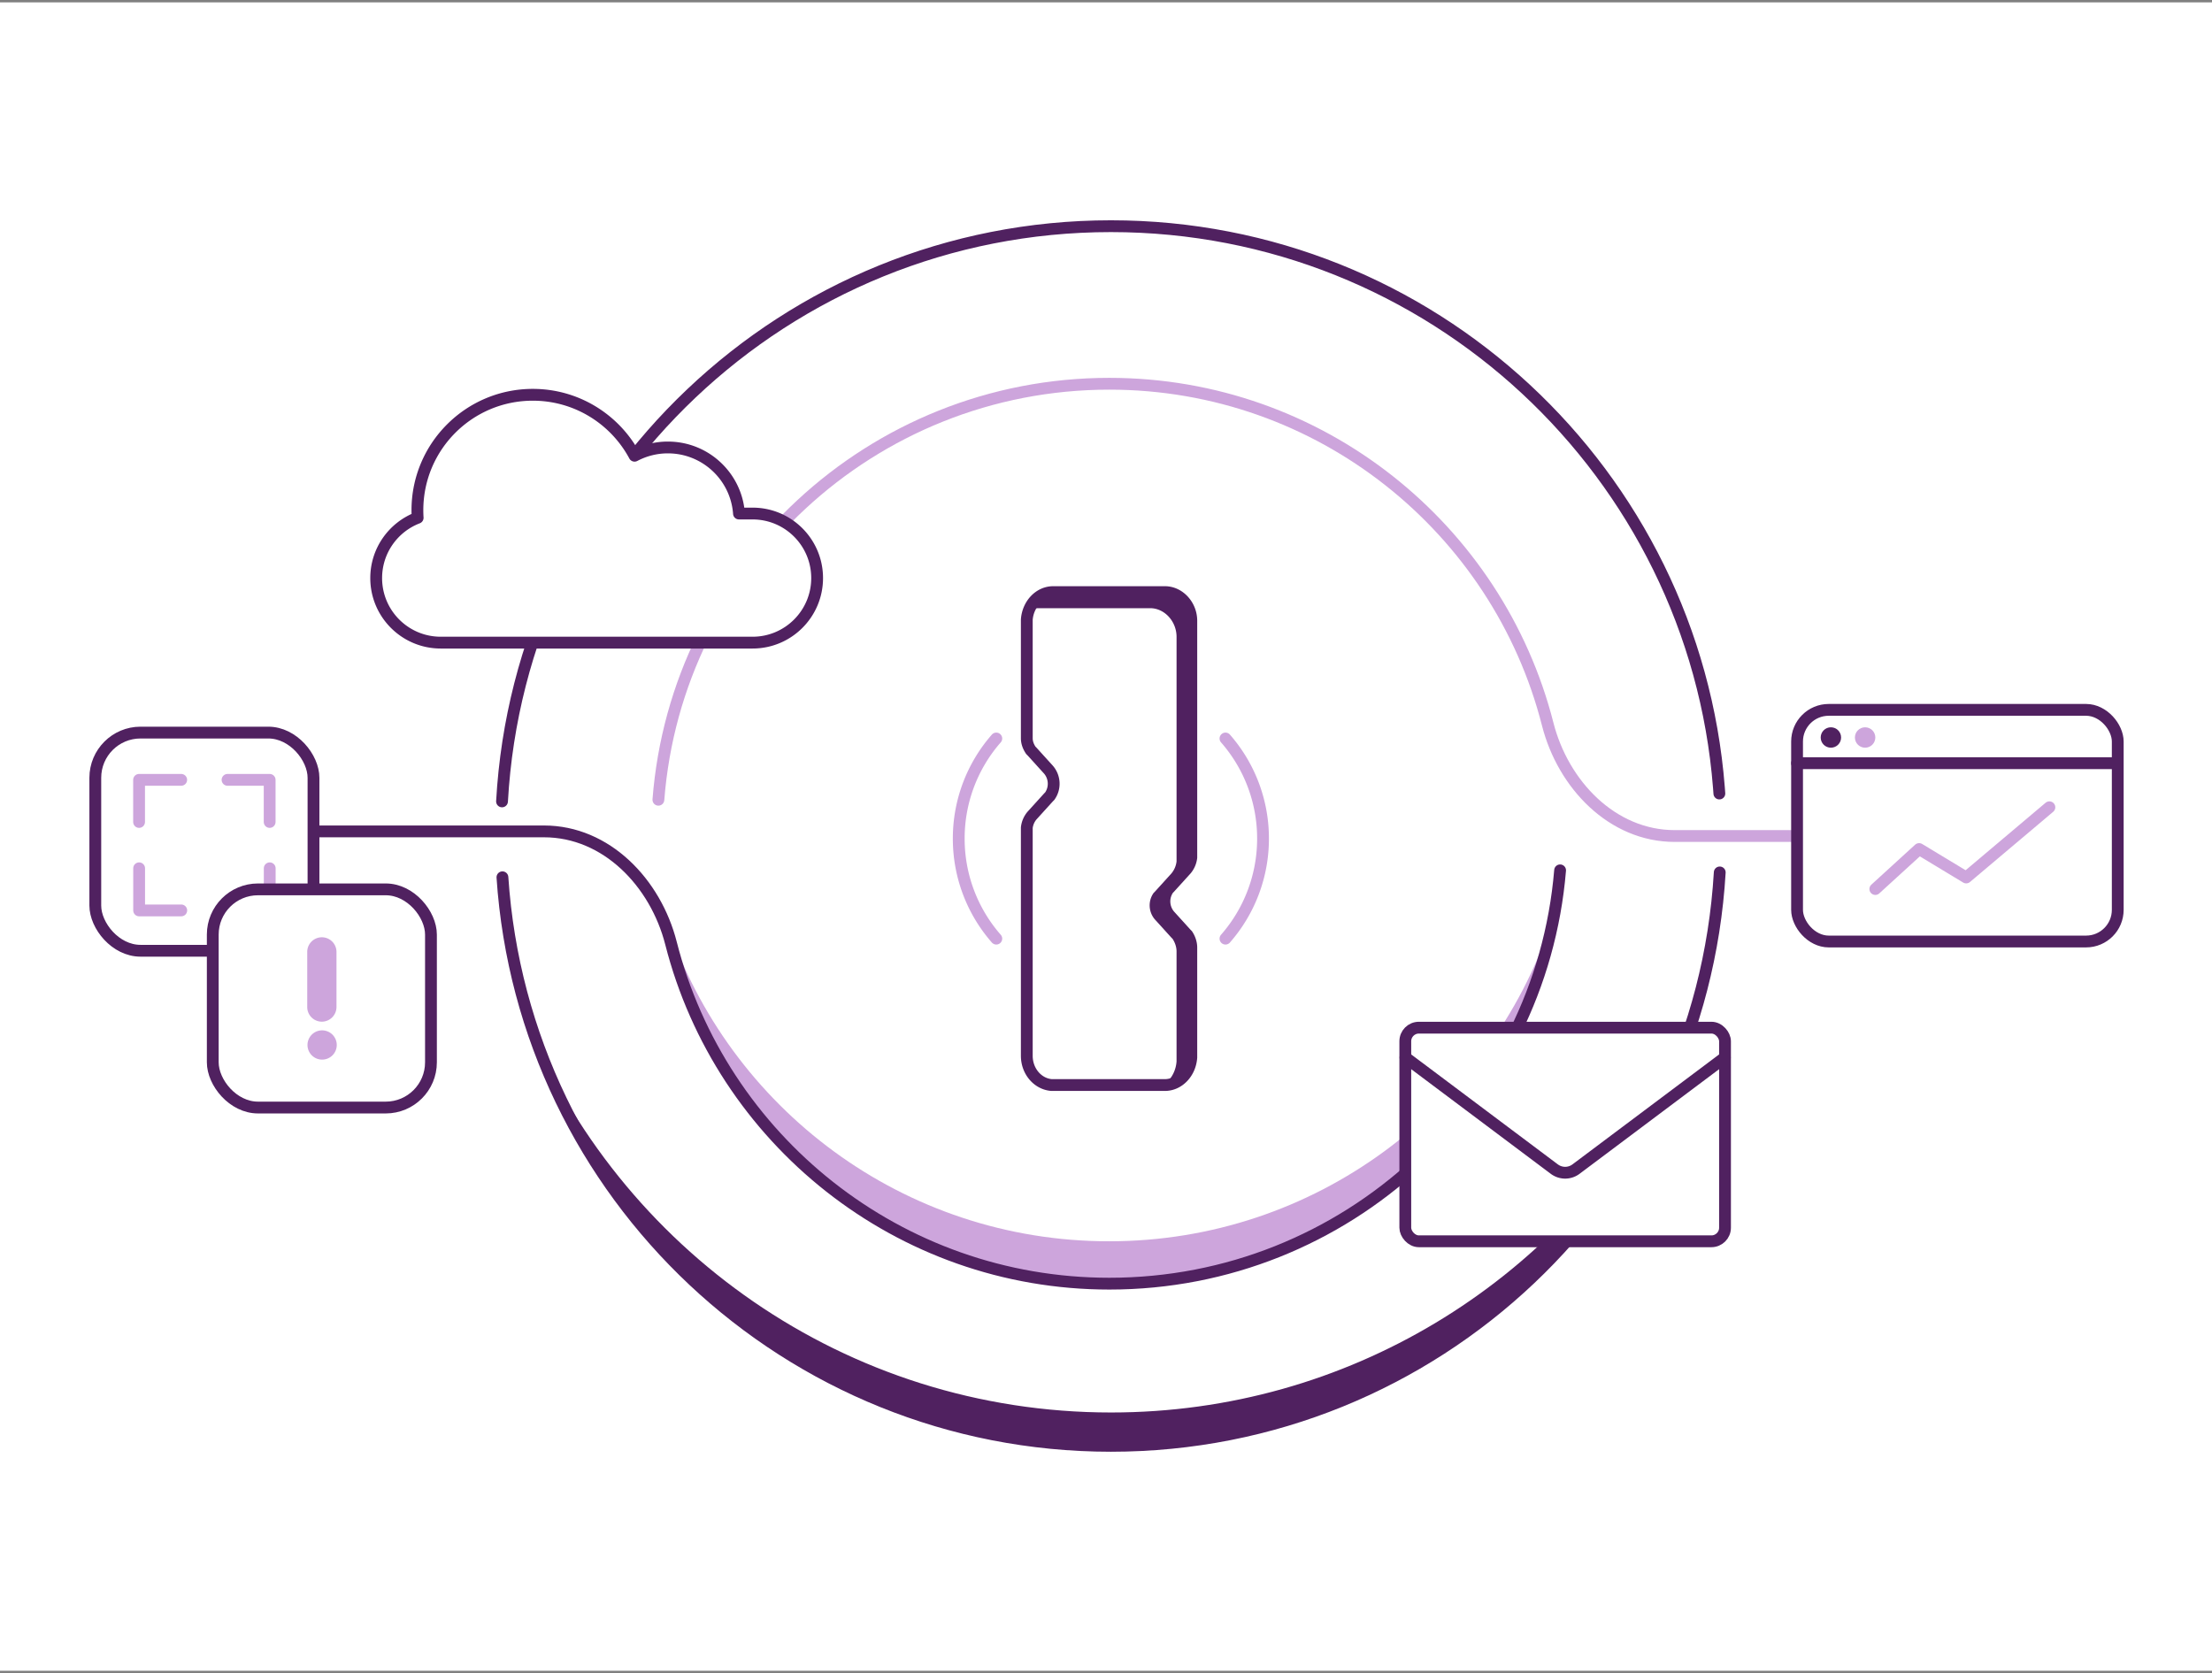 <svg width="464" height="351" fill="none" xmlns="http://www.w3.org/2000/svg"><rect width="100%" height="100%" fill="#808080" stroke="none"/><path fill="#fff" d="M0 .5h464v350H0z"/><path fill-rule="evenodd" clip-rule="evenodd" d="M348.831 228.31c-22.65 40.572-66.009 68.008-115.776 68.008-55.652 0-103.292-34.31-122.92-82.932 16.186 52.097 64.771 89.928 122.192 89.928 51.779 0 96.372-30.76 116.504-75.004z" fill="#502160"/><path d="M244.364 124.215h-23.447c-2.885 0-5.29 2.525-5.531 5.772v24.89c0 .962.361 1.803.842 2.525l.24.24 3.487 3.848c1.323 1.563 1.443 3.848.241 5.531l-.241.241-3.487 3.847a4.788 4.788 0 0 0-1.082 2.525v47.856c0 3.247 2.285 5.892 5.171 6.132h23.807c2.886 0 5.291-2.525 5.531-5.771v-23.086c0-.962-.36-1.924-.841-2.646l-.241-.24-3.487-3.848c-1.322-1.563-1.443-3.848-.24-5.531l.24-.24 3.487-3.848a4.788 4.788 0 0 0 1.082-2.525v-49.66c0-3.246-2.525-6.012-5.531-6.012z" stroke="#502160" stroke-width="2.476" stroke-miterlimit="10" stroke-linecap="round" stroke-linejoin="round"/><path fill-rule="evenodd" clip-rule="evenodd" d="M220.917 123.701h23.447c3.006 0 5.531 2.765 5.531 6.012v49.659a4.784 4.784 0 0 1-1.082 2.525l-3.487 3.848-.24.241c-1.203 1.683-1.082 3.968.24 5.531l3.487 3.847.241.241c.481.721.841 1.683.841 2.645v23.086c-.231 3.12-2.461 5.574-5.195 5.761 1.172-1.049 1.967-2.624 2.1-4.42v-23.086c0-.962-.361-1.924-.842-2.645l-.24-.241-3.487-3.847c-1.323-1.564-1.443-3.848-.241-5.531l.241-.241 3.487-3.848a4.784 4.784 0 0 0 1.082-2.525v-47.112c0-3.247-2.525-6.012-5.531-6.012h-23.447c-.779 0-1.522.183-2.198.516.714-2.561 2.828-4.404 5.293-4.404z" fill="#502160"/><path d="M428.251 175.384h-76.955c-13.097 0-23.409-10.782-26.644-23.473-10.457-41.028-47.683-71.406-91.948-71.406-49.927 0-90.826 38.457-94.596 87.27" stroke="#CDA5DC" stroke-width="2.476" stroke-miterlimit="10" stroke-linecap="round" stroke-linejoin="round"/><path fill-rule="evenodd" clip-rule="evenodd" d="M325.37 193.629c-12.949 38.803-49.573 66.775-92.73 66.775-43.159 0-79.784-27.975-92.732-66.781 8.309 43.645 46.668 76.639 92.732 76.639 46.062 0 84.419-32.991 92.73-76.633z" fill="#CDA5DC"/><path d="M37.156 174.413h76.956c13.096 0 23.409 10.782 26.644 23.472 10.457 41.028 47.683 71.407 91.948 71.407 49.735 0 90.511-38.162 94.55-86.707" stroke="#502160" stroke-width="2.476" stroke-miterlimit="10" stroke-linecap="round" stroke-linejoin="round"/><path d="M360.742 183.02c-3.951 67.099-59.617 120.294-127.707 120.294-67.745 0-123.191-52.657-127.642-119.274m-.086-15.919c3.764-67.275 59.511-120.67 127.728-120.67 67.238 0 122.361 51.872 127.535 117.782.032.411.062.823.091 1.235" stroke="#502160" stroke-width="2.476" stroke-miterlimit="10" stroke-linecap="round" stroke-linejoin="round"/><rect x="19.991" y="153.684" width="45.769" height="45.769" rx="9.485" fill="#fff" stroke="#502160" stroke-width="2.476" stroke-miterlimit="10" stroke-linecap="round" stroke-linejoin="round"/><path d="M38.008 163.6h-8.835v8.835m8.847 18.556h-8.835v-8.835M47.73 163.6h8.835v8.835m-8.823 18.556h8.836v-8.835" stroke="#CDA5DC" stroke-width="2.476" stroke-miterlimit="10" stroke-linecap="round" stroke-linejoin="round"/><rect x="44.631" y="186.575" width="45.769" height="45.769" rx="9.485" fill="#fff" stroke="#502160" stroke-width="2.476" stroke-miterlimit="10" stroke-linecap="round" stroke-linejoin="round"/><rect x="294.783" y="215.589" width="67.065" height="44.814" rx="2.846" fill="#fff" stroke="#502160" stroke-width="2.476" stroke-miterlimit="10" stroke-linecap="round" stroke-linejoin="round"/><path d="m294.824 221.852 31.216 23.407a3.795 3.795 0 0 0 4.552 0l31.216-23.407" stroke="#502160" stroke-width="2.476" stroke-miterlimit="10" stroke-linecap="round" stroke-linejoin="round"/><rect x="376.961" y="148.918" width="67.267" height="48.594" rx="6.64" fill="#fff" stroke="#502160" stroke-width="2.476" stroke-miterlimit="10" stroke-linecap="round" stroke-linejoin="round"/><path d="M376.96 160.104h67.172" stroke="#502160" stroke-width="2.476" stroke-miterlimit="10" stroke-linecap="round" stroke-linejoin="round"/><circle cx="384.058" cy="154.715" r="2.14" fill="#502160"/><circle cx="391.236" cy="154.715" r="2.14" fill="#CDA5DC"/><path fill-rule="evenodd" clip-rule="evenodd" d="M133.11 95.606c-4.08-7.61-12.109-12.785-21.347-12.785-13.369 0-24.206 10.837-24.206 24.205 0 .537.018 1.069.052 1.598-5.086 1.948-8.698 6.877-8.698 12.648 0 7.478 6.063 13.541 13.54 13.541h65.412c7.479 0 13.541-6.063 13.541-13.541 0-7.478-6.062-13.54-13.541-13.54h-2.852c-.556-7.748-7.018-13.86-14.907-13.86a14.88 14.88 0 0 0-6.994 1.734z" fill="#fff"/><path d="m133.11 95.606-1.092.585c.323.6 1.07.828 1.672.508l-.58-1.093zm-45.5 13.018.442 1.156c.507-.194.828-.695.793-1.237l-1.236.081zm67.401-.892-1.235.089a1.237 1.237 0 0 0 1.235 1.149v-1.238zm-20.81-12.712c-4.287-7.995-12.726-13.438-22.438-13.438v2.477c8.764 0 16.383 4.908 20.255 12.132l2.183-1.17zm-22.438-13.438c-14.052 0-25.444 11.392-25.444 25.444h2.477c0-12.685 10.282-22.967 22.967-22.967v-2.477zm-25.444 25.444c0 .563.019 1.123.055 1.678l2.47-.161a23.293 23.293 0 0 1-.048-1.517h-2.477zm.847.442c-5.55 2.125-9.493 7.503-9.493 13.804h2.477c0-5.242 3.279-9.721 7.902-11.492l-.886-2.312zm-9.493 13.804c0 8.162 6.617 14.779 14.779 14.779v-2.476c-6.795 0-12.302-5.508-12.302-12.303h-2.477zm14.779 14.779h65.411v-2.476H92.452v2.476zm65.411 0c8.162 0 14.779-6.617 14.779-14.779h-2.476c0 6.795-5.508 12.303-12.303 12.303v2.476zm14.779-14.779c0-8.161-6.617-14.778-14.779-14.778v2.476c6.795 0 12.303 5.508 12.303 12.302h2.476zm-14.779-14.778h-2.852v2.476h2.852v-2.476zm-17.759-11.385c7.235 0 13.162 5.607 13.672 12.712l2.47-.177c-.602-8.391-7.598-15.01-16.142-15.01v2.475zm-6.414 1.59a13.64 13.64 0 0 1 6.414-1.59v-2.476c-2.734 0-5.313.68-7.575 1.879l1.161 2.187z" fill="#502160"/><path d="m393.376 186.503 9.186-8.389 9.875 5.966 17.453-14.728" stroke="#CDA5DC" stroke-width="2.476" stroke-miterlimit="10" stroke-linecap="round" stroke-linejoin="round"/><path d="M67.515 214.33a3.068 3.068 0 0 1-3.069-3.069v-11.566a3.068 3.068 0 1 1 6.137 0v11.566a3.082 3.082 0 0 1-3.068 3.069zm0 7.96a3.069 3.069 0 1 0 0-6.137 3.069 3.069 0 0 0 0 6.137z" fill="#CDA5DC"/><path d="M208.986 154.927a31.792 31.792 0 0 0-7.875 20.992 31.79 31.79 0 0 0 7.875 20.992m48.076-41.984a31.793 31.793 0 0 1 7.876 20.992 31.79 31.79 0 0 1-7.876 20.992" stroke="#CDA5DC" stroke-width="2.476" stroke-miterlimit="10" stroke-linecap="round" stroke-linejoin="round"/></svg>